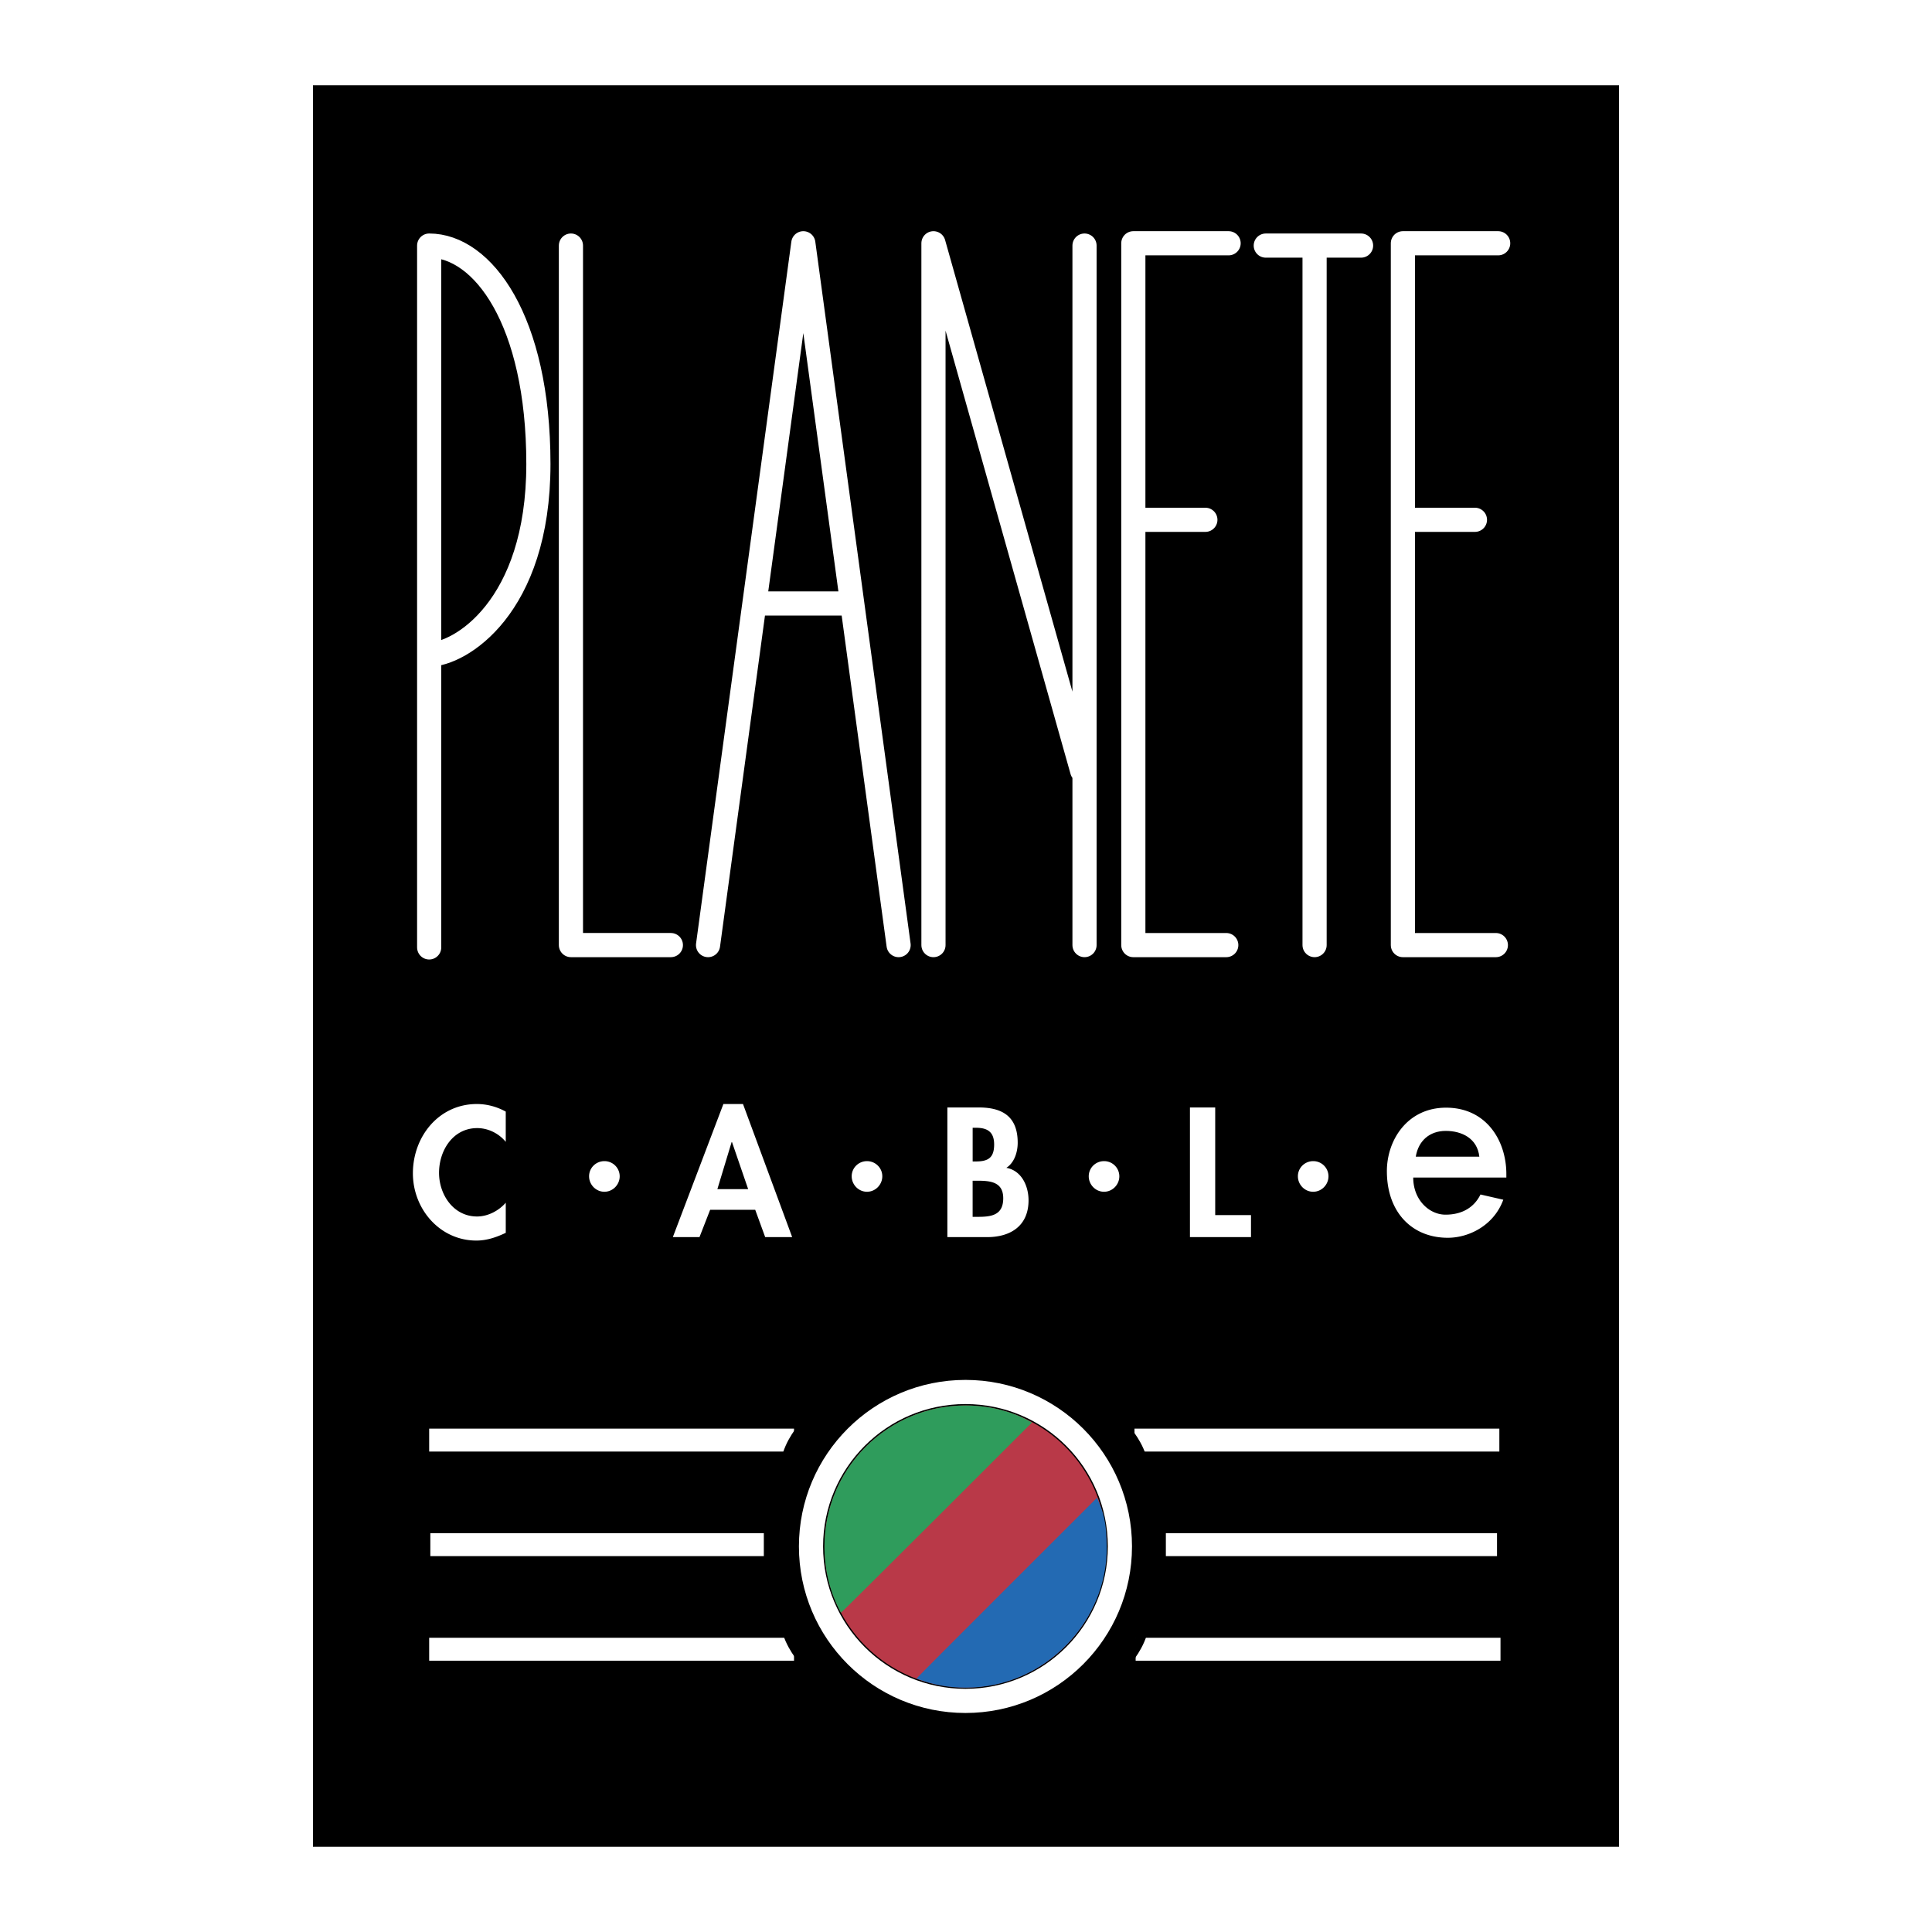 <svg xmlns="http://www.w3.org/2000/svg" width="2500" height="2500" viewBox="0 0 192.756 192.756"><path fill-rule="evenodd" clip-rule="evenodd" fill="#fff" d="M0 0h192.756v192.756H0V0z"/><path fill-rule="evenodd" clip-rule="evenodd" d="M161.529 184.252V8.504H31.226v175.748h130.303z"/><path d="M61.827 117.357c0 .842-.686 1.545-1.527 1.545-.84 0-1.527-.703-1.527-1.545 0-.84.687-1.51 1.527-1.51a1.517 1.517 0 0 1 1.527 1.51zM88.027 117.357c0 .842-.687 1.545-1.527 1.545-.84 0-1.526-.703-1.526-1.545 0-.84.686-1.51 1.526-1.51.84.001 1.527.671 1.527 1.51zM111.676 117.357c0 .842-.686 1.545-1.527 1.545-.84 0-1.525-.703-1.525-1.545 0-.84.686-1.51 1.525-1.51a1.517 1.517 0 0 1 1.527 1.51zM132.543 117.357c0 .842-.686 1.545-1.527 1.545-.84 0-1.525-.703-1.525-1.545 0-.84.686-1.51 1.525-1.51a1.517 1.517 0 0 1 1.527 1.51zM50.46 113.924c-.704-.857-1.767-1.373-2.848-1.373-2.419 0-3.809 2.23-3.809 4.461 0 2.18 1.441 4.357 3.792 4.357 1.081 0 2.162-.566 2.865-1.373V123c-.944.445-1.887.771-2.934.771-3.637 0-6.331-3.141-6.331-6.709 0-3.67 2.591-6.914 6.382-6.914 1.012 0 2.007.275 2.882.756v3.02h.001zM70.851 120.701l-1.063 2.727h-2.659l5.044-13.279h1.956l4.907 13.279h-2.693l-.995-2.727h-4.497zm2.179-6.76h-.034l-1.424 4.699h3.072l-1.614-4.699zM97.041 121.404h.531c1.355 0 2.521-.172 2.521-1.854s-1.371-1.75-2.641-1.75h-.412v3.604h.001zm-2.522-10.912h3.14c2.402 0 3.877.943 3.877 3.518 0 .926-.326 1.99-1.133 2.504 1.527.275 2.215 1.818 2.215 3.242 0 2.541-1.785 3.672-4.135 3.672h-3.964v-12.936zm2.522 5.387h.309c1.234 0 1.836-.359 1.836-1.697 0-1.322-.756-1.664-1.818-1.664h-.326v3.361h-.001zM121.242 121.232h3.57v2.196h-6.091v-12.936h2.521v10.74zM140.998 117.486c0 2.234 1.602 3.701 3.219 3.701 1.76 0 2.904-.811 3.492-2.012l2.275.521c-.934 2.561-3.418 3.797-5.535 3.797-3.566 0-6.08-2.539-6.08-6.648 0-3.105 2.051-6.332 5.906-6.332 3.996 0 6.014 3.264 6.014 6.627v.346h-9.291z" fill-rule="evenodd" clip-rule="evenodd" fill="#fff"/><path d="M42.819 94.523V24.502c5.333 0 10.897 7.419 10.897 21.794s-7.883 19.012-10.897 19.012m14.143-40.806v69.789h9.97m3.71.001l9.506-70.021m0 0l9.506 70.021M75.279 60.208h9.738m8.115 34.084V24.271l14.839 52.631m.232-52.4v69.789m14.375-70.02h-9.506v70.021h9.273m-9.273-42.431h7.188m29.213-27.59h-9.506v70.021h9.275m-9.275-42.431h7.188m-20.868-27.359h9.506m-4.637 0v69.789" fill="none" stroke="#fff" stroke-width="2.411" stroke-linecap="round" stroke-linejoin="round" stroke-miterlimit="2.613"/><path d="M42.819 164.545H79.22m-36.285-10.434h33.272m-33.388-10.433H79.22m70.485 20.867h-36.402m36.054-10.434h-33.039m33.272-10.433h-36.402" fill="none" stroke="#fff" stroke-width="2.288" stroke-miterlimit="2.613"/><path d="M141.252 115.404c.252-1.574 1.369-2.574 2.99-2.574 1.602 0 3.148.74 3.352 2.574h-6.342z" fill-rule="evenodd" clip-rule="evenodd"/><path d="M80.264 141.822c-.464.695-1.624 1.855-2.087 3.941m2.087 20.405c-.464-.695-1.624-1.855-2.087-3.941m34.024-20.116c.465.697 1.623 1.855 2.088 3.941m-2.492 20.231c.463-.695 1.623-1.855 2.086-3.941m-2.145-20.231c.463.697 1.623 1.855 2.086 3.941m-32.98-4.23c-.464.695-1.624 1.855-2.087 3.941m33.503 20.52c.465-.695 1.623-1.855 2.086-3.941m-33.502 3.941c-.464-.695-1.624-1.855-2.087-3.941" fill="none" stroke="#000" stroke-width=".556" stroke-miterlimit="2.613"/><path d="M91.307 167.441a14.12 14.12 0 0 1-7.305-6.359 14 14 0 0 1-1.743-6.789c0-7.77 6.299-14.07 14.07-14.07a14 14 0 0 1 6.707 1.699 14.118 14.118 0 0 1 6.451 7.375c.59 1.553.912 3.236.912 4.996 0 7.771-6.299 14.07-14.07 14.07-1.769 0-3.462-.326-5.022-.922z" fill-rule="evenodd" clip-rule="evenodd" fill="#b93948"/><path d="M96.324 169.699c8.512 0 15.41-6.9 15.41-15.41 0-8.512-6.898-15.41-15.41-15.41-8.511 0-15.41 6.898-15.41 15.41 0 8.51 6.899 15.41 15.41 15.41" fill="none" stroke="#fff" stroke-width="2.411" stroke-miterlimit="2.613"/><path d="M91.437 167.471c-.058 0 18.017-18.043 18.017-18.043.686 1.613.922 2.385.961 4.881.113 7.246-5.992 14.07-14.071 14.07-1.77 0-3.347-.313-4.907-.908z" fill-rule="evenodd" clip-rule="evenodd" fill="#236ab3"/><path d="M102.953 141.93s-19.041 19.053-19.052 18.971c-1.053-1.955-1.642-4.145-1.642-6.607 0-7.77 6.299-14.07 14.07-14.07 2.429-.001 4.804.624 6.624 1.706z" fill-rule="evenodd" clip-rule="evenodd" fill="#2f9c5c"/></svg>